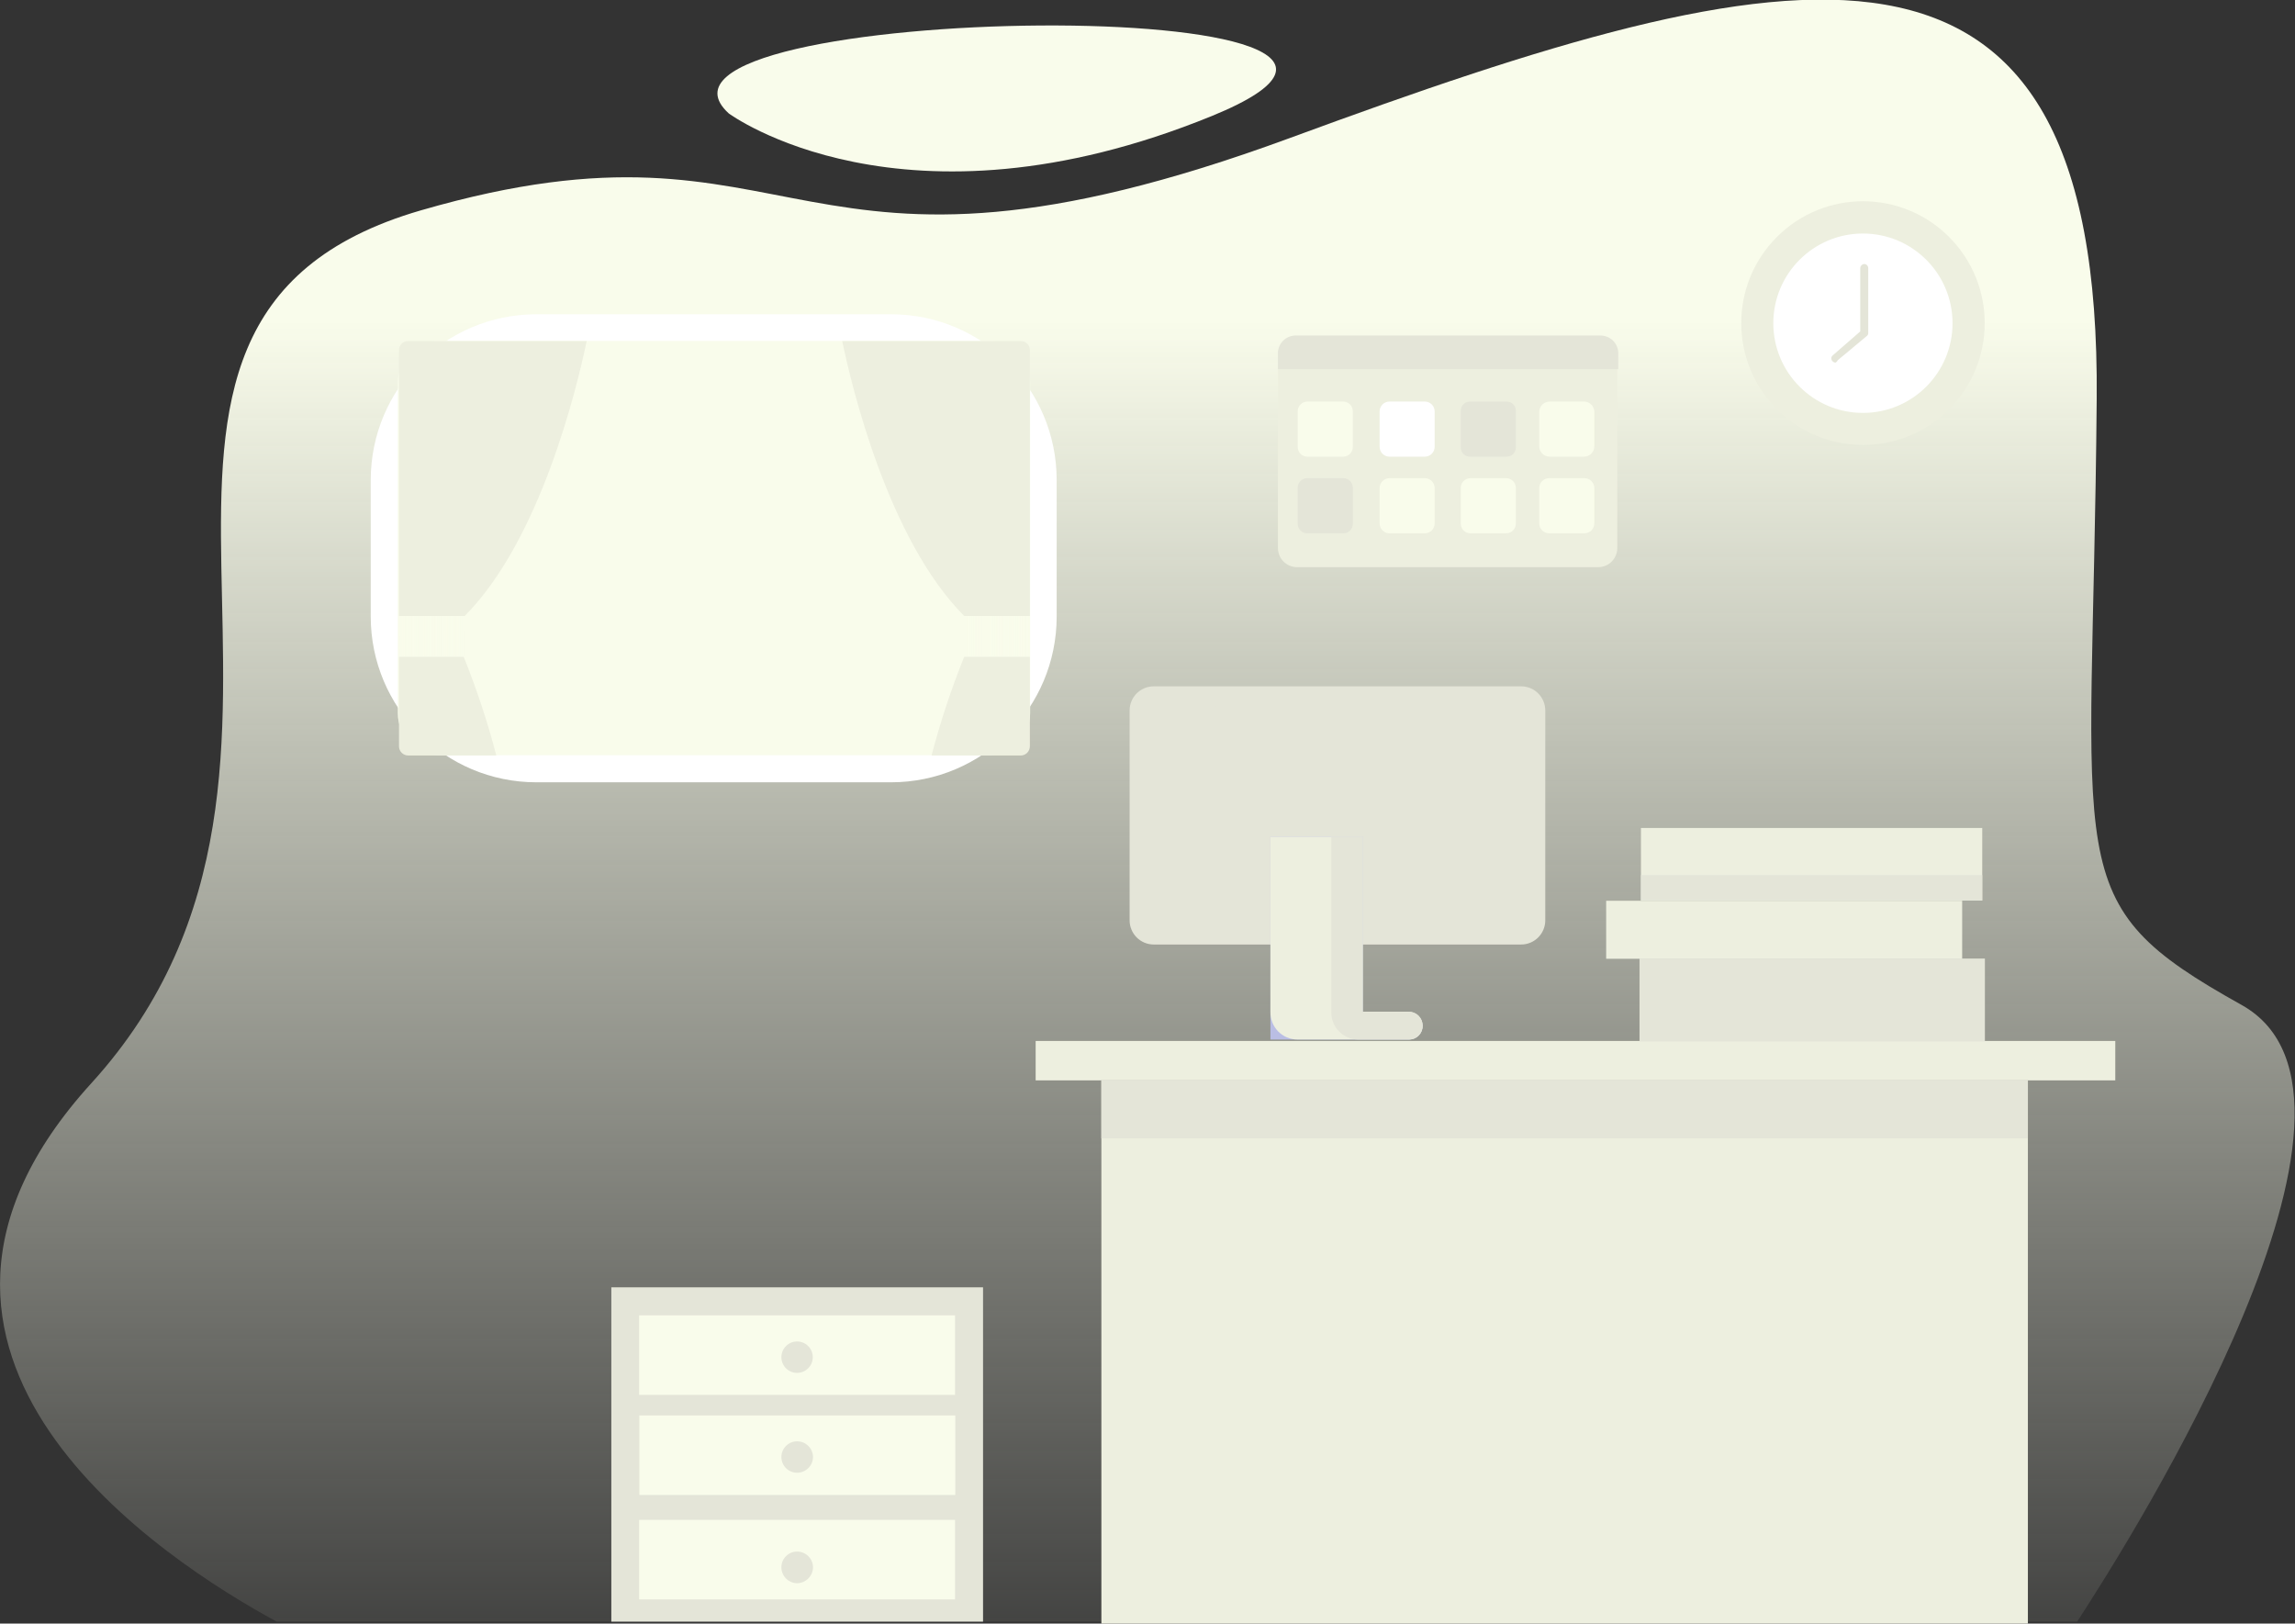 <svg width="229" height="162" viewBox="0 0 229 162" fill="none" xmlns="http://www.w3.org/2000/svg">
<rect x="0" y="0" width="229" height="162" fill="#333333" stroke="none"/>
<g id="Layer_1" clip-path="url(#clip0_11802_553)">
<path id="Vector" d="M27.618 161.807H207.261C212.973 153.051 240.278 109.536 223.673 100.273C205.188 89.973 208.827 87.32 209.213 39.825C209.671 -11.795 179.232 -4.824 128.766 13.749C78.301 32.323 80.711 9.769 42.006 20.986C3.301 32.202 38.559 75.742 9.109 108.088C-15.57 135.201 16.532 155.801 27.618 161.807Z" fill="url(#paint0_linear_11802_553)"/>
<path id="Vector_2" d="M72.711 11.312C72.711 11.312 90.039 24.169 120.912 11.578C151.784 -1.014 60.541 0.168 72.711 11.312Z" fill="#F9FCEB"/>
<g id="Group 2677">
<path id="Vector_3" d="M98.09 128.447H61V161.807H98.09V128.447Z" fill="#E4E5D8"/>
<path id="Vector_4" d="M95.297 139.18V131.244H63.774V139.18H95.297Z" fill="#F9FCEB"/>
<path id="Vector_5" d="M95.32 149.166V141.23H63.797V149.166H95.32Z" fill="#F9FCEB"/>
<path id="Vector_6" d="M95.297 159.588V151.652H63.774V159.588H95.297Z" fill="#F9FCEB"/>
<path id="Vector_7" d="M79.535 136.985C80.4 136.985 81.102 136.283 81.102 135.418C81.102 134.552 80.4 133.85 79.535 133.85C78.67 133.85 77.969 134.552 77.969 135.418C77.969 136.283 78.67 136.985 79.535 136.985Z" fill="#E4E5D8"/>
<path id="Vector_8" d="M81.126 145.38C81.12 145.798 80.949 146.197 80.652 146.491C80.354 146.784 79.953 146.948 79.535 146.948C79.12 146.948 78.721 146.783 78.428 146.489C78.134 146.195 77.969 145.796 77.969 145.38C77.969 144.965 78.134 144.566 78.428 144.272C78.721 143.978 79.12 143.813 79.535 143.813C79.953 143.812 80.354 143.977 80.652 144.27C80.949 144.564 81.12 144.962 81.126 145.38Z" fill="#E4E5D8"/>
<path id="Vector_9" d="M81.126 156.38C81.12 156.801 80.95 157.202 80.653 157.499C80.356 157.796 79.955 157.966 79.535 157.972C79.118 157.966 78.719 157.796 78.426 157.498C78.133 157.2 77.969 156.798 77.969 156.38C77.969 155.965 78.134 155.566 78.428 155.272C78.721 154.978 79.12 154.813 79.535 154.813C79.953 154.812 80.354 154.977 80.652 155.27C80.949 155.564 81.12 155.962 81.126 156.38Z" fill="#E4E5D8"/>
</g>
<path id="Vector_10" d="M88.904 31.357H53.525C44.394 31.357 36.992 38.766 36.992 47.905V61.509C36.992 70.648 44.394 78.057 53.525 78.057H88.904C98.035 78.057 105.437 70.648 105.437 61.509V47.905C105.437 38.766 98.035 31.357 88.904 31.357Z" fill="white"/>
<path id="Vector_11" d="M102.789 71.159V38.209C102.789 35.891 100.912 34.012 98.596 34.012L43.888 34.012C41.572 34.012 39.695 35.891 39.695 38.209V71.159C39.695 73.477 41.572 75.356 43.888 75.356H98.596C100.912 75.356 102.789 73.477 102.789 71.159Z" fill="#F9FCEB"/>
<path id="Vector_12" d="M101.873 34.035H84.039C85.003 38.666 88.642 53.863 96.21 61.461H102.765V34.928C102.765 34.691 102.671 34.464 102.504 34.297C102.337 34.129 102.11 34.035 101.873 34.035Z" fill="#EDEFDF"/>
<path id="Vector_13" d="M96.207 61.461V65.489H102.666L102.762 61.461H96.207Z" fill="url(#paint1_linear_11802_553)"/>
<path id="Vector_14" d="M102.762 74.464V65.539H96.207C94.915 68.747 93.829 72.034 92.953 75.381H101.774C101.9 75.391 102.027 75.374 102.146 75.333C102.266 75.291 102.376 75.225 102.469 75.139C102.561 75.053 102.635 74.949 102.686 74.832C102.736 74.716 102.762 74.591 102.762 74.464Z" fill="#EDEFDF"/>
<path id="Vector_15" d="M40.728 34.035H58.538C57.574 38.667 53.935 53.863 46.368 61.462H39.812V34.928C39.812 34.809 39.836 34.691 39.883 34.581C39.929 34.471 39.997 34.371 40.082 34.288C40.167 34.205 40.269 34.14 40.38 34.096C40.491 34.053 40.609 34.032 40.728 34.035Z" fill="#EDEFDF"/>
<path id="Vector_16" d="M46.368 61.461V65.489H39.909L39.812 61.461H46.368Z" fill="url(#paint2_linear_11802_553)"/>
<path id="Vector_17" d="M39.812 74.464V65.539H46.271C47.563 68.747 48.649 72.034 49.525 75.381H40.728C40.485 75.381 40.252 75.284 40.081 75.112C39.909 74.94 39.812 74.707 39.812 74.464Z" fill="#EDEFDF"/>
<path id="Vector_18" d="M159.472 33.48H129.42C128.368 33.48 127.516 34.334 127.516 35.386V54.683C127.516 55.736 128.368 56.589 129.42 56.589H159.472C160.524 56.589 161.376 55.736 161.376 54.683V35.386C161.376 34.334 160.524 33.48 159.472 33.48Z" fill="#EDEFDF"/>
<path id="Vector_19" d="M161.473 36.834V35.242C161.473 35.008 161.427 34.777 161.337 34.562C161.247 34.347 161.115 34.152 160.949 33.988C160.783 33.824 160.586 33.695 160.37 33.608C160.154 33.521 159.922 33.477 159.689 33.481H129.275C128.808 33.481 128.361 33.666 128.031 33.996C127.701 34.327 127.516 34.775 127.516 35.242V36.834H161.473Z" fill="#E4E5D8"/>
<path id="Vector_20" d="M134.023 40.066H130.456C129.924 40.066 129.492 40.498 129.492 41.031V44.601C129.492 45.134 129.924 45.566 130.456 45.566H134.023C134.555 45.566 134.987 45.134 134.987 44.601V41.031C134.987 40.498 134.555 40.066 134.023 40.066Z" fill="#F9FCEB"/>
<path id="Vector_21" d="M142.167 40.066H138.648C138.103 40.066 137.66 40.509 137.66 41.055V44.577C137.66 45.123 138.103 45.566 138.648 45.566H142.167C142.713 45.566 143.155 45.123 143.155 44.577V41.055C143.155 40.509 142.713 40.066 142.167 40.066Z" fill="white"/>
<path id="Vector_22" d="M150.337 40.066H146.674C146.168 40.066 145.758 40.477 145.758 40.983V44.65C145.758 45.156 146.168 45.566 146.674 45.566H150.337C150.843 45.566 151.253 45.156 151.253 44.65V40.983C151.253 40.477 150.843 40.066 150.337 40.066Z" fill="#E4E5D8"/>
<path id="Vector_23" d="M158.048 40.066H154.626C154.054 40.066 153.59 40.531 153.59 41.104V44.529C153.59 45.102 154.054 45.566 154.626 45.566H158.048C158.621 45.566 159.085 45.102 159.085 44.529V41.104C159.085 40.531 158.621 40.066 158.048 40.066Z" fill="#F9FCEB"/>
<path id="Vector_24" d="M134.047 47.713H130.432C129.913 47.713 129.492 48.134 129.492 48.654V52.272C129.492 52.791 129.913 53.213 130.432 53.213H134.047C134.566 53.213 134.987 52.791 134.987 52.272V48.654C134.987 48.134 134.566 47.713 134.047 47.713Z" fill="#E4E5D8"/>
<path id="Vector_25" d="M142.167 47.713H138.648C138.103 47.713 137.66 48.156 137.66 48.702V52.224C137.66 52.77 138.103 53.213 138.648 53.213H142.167C142.713 53.213 143.155 52.77 143.155 52.224V48.702C143.155 48.156 142.713 47.713 142.167 47.713Z" fill="#F9FCEB"/>
<path id="Vector_26" d="M150.289 47.713H146.722C146.189 47.713 145.758 48.145 145.758 48.678V52.248C145.758 52.781 146.189 53.213 146.722 53.213H150.289C150.821 53.213 151.253 52.781 151.253 52.248V48.678C151.253 48.145 150.821 47.713 150.289 47.713Z" fill="#F9FCEB"/>
<path id="Vector_27" d="M158.097 47.713H154.578C154.032 47.713 153.59 48.156 153.59 48.702V52.224C153.59 52.77 154.032 53.213 154.578 53.213H158.097C158.642 53.213 159.085 52.77 159.085 52.224V48.702C159.085 48.156 158.642 47.713 158.097 47.713Z" fill="#F9FCEB"/>
<path id="Vector_28" d="M211.068 103.867H103.34V107.799H211.068V103.867Z" fill="#EDEFDF"/>
<path id="Vector_29" d="M202.347 107.799H109.898V162H202.347V107.799Z" fill="#EDEFDF"/>
<path id="Vector_30" d="M202.347 107.799H109.898V113.588H202.347V107.799Z" fill="#E4E5D8"/>
<path id="Vector_31" d="M194.481 40.835C199.225 36.087 199.225 28.39 194.481 23.642C189.738 18.894 182.047 18.894 177.304 23.642C172.56 28.39 172.56 36.087 177.304 40.835C182.047 45.582 189.738 45.582 194.481 40.835Z" fill="#EDEFDF"/>
<path id="Vector_32" d="M185.886 41.199C190.825 41.199 194.828 37.192 194.828 32.25C194.828 27.307 190.825 23.301 185.886 23.301C180.948 23.301 176.945 27.307 176.945 32.25C176.945 37.192 180.948 41.199 185.886 41.199Z" fill="white"/>
<path id="Vector_33" d="M183.161 36.181C183.102 36.18 183.044 36.166 182.99 36.142C182.936 36.117 182.888 36.081 182.848 36.037C182.811 36.001 182.781 35.958 182.761 35.91C182.741 35.862 182.73 35.811 182.73 35.759C182.73 35.708 182.741 35.656 182.761 35.609C182.781 35.561 182.811 35.518 182.848 35.482L185.619 33.07V26.75C185.625 26.643 185.67 26.542 185.746 26.466C185.822 26.391 185.922 26.346 186.029 26.34C186.134 26.346 186.232 26.392 186.303 26.468C186.375 26.544 186.415 26.645 186.415 26.75V33.239C186.417 33.295 186.405 33.351 186.379 33.402C186.354 33.452 186.317 33.496 186.27 33.528L183.378 35.94C183.334 36.042 183.258 36.127 183.161 36.181Z" fill="#E4E5D8"/>
<path id="Vector_34" d="M151.781 68.481H115.125C113.794 68.481 112.715 69.56 112.715 70.893V91.83C112.715 93.162 113.794 94.242 115.125 94.242H151.781C153.112 94.242 154.191 93.162 154.191 91.83V70.893C154.191 69.56 153.112 68.481 151.781 68.481Z" fill="#E4E5D8"/>
<path id="Vector_35" d="M140.599 100.948H135.972V83.484H126.766V103.722H140.599C140.957 103.722 141.3 103.58 141.553 103.327C141.807 103.073 141.949 102.73 141.949 102.372C141.949 102.013 141.807 101.67 141.553 101.416C141.3 101.163 140.957 101.021 140.599 101.021V100.948Z" fill="#BABEE4"/>
<path id="Vector_36" d="M140.504 100.948H135.973V83.484H126.767V100.948C126.757 101.309 126.82 101.668 126.951 102.004C127.082 102.341 127.28 102.647 127.531 102.906C127.783 103.164 128.084 103.37 128.416 103.51C128.748 103.65 129.105 103.722 129.466 103.722H140.6C140.783 103.719 140.963 103.68 141.13 103.606C141.297 103.533 141.448 103.427 141.573 103.294C141.699 103.162 141.797 103.005 141.862 102.835C141.926 102.664 141.956 102.482 141.95 102.299C141.931 101.93 141.77 101.583 141.5 101.331C141.23 101.079 140.873 100.942 140.504 100.948Z" fill="#EDEFDF"/>
<path id="Vector_37" d="M141.951 102.299C141.951 101.941 141.808 101.597 141.555 101.344C141.302 101.091 140.959 100.948 140.601 100.948H135.974V83.484H132.841V100.948C132.831 101.309 132.894 101.668 133.025 102.004C133.156 102.341 133.354 102.647 133.605 102.906C133.857 103.164 134.158 103.37 134.49 103.51C134.822 103.65 135.179 103.722 135.54 103.722H140.601C140.785 103.723 140.966 103.685 141.135 103.613C141.303 103.541 141.456 103.435 141.582 103.301C141.708 103.168 141.806 103.011 141.869 102.838C141.933 102.666 141.961 102.483 141.951 102.299Z" fill="#E4E5D8"/>
<path id="Vector_38" d="M142.191 70.41H121.658C121.538 70.41 121.421 70.434 121.311 70.48C121.201 70.527 121.102 70.595 121.018 70.68C120.935 70.766 120.87 70.867 120.827 70.978C120.783 71.089 120.763 71.208 120.766 71.327C120.766 71.564 120.86 71.79 121.027 71.958C121.194 72.125 121.421 72.219 121.658 72.219H142.191C142.426 72.213 142.649 72.117 142.815 71.951C142.981 71.785 143.077 71.562 143.083 71.327C143.083 71.088 142.99 70.858 142.823 70.687C142.657 70.516 142.43 70.416 142.191 70.41Z" fill="#E4E5D8"/>
<path id="Vector_39" d="M198.057 95.643H163.594V103.916H198.057V95.643Z" fill="#E4E5D8"/>
<path id="Vector_40" d="M195.789 89.877H160.266V95.666H195.789V89.877Z" fill="#EDEFDF"/>
<path id="Vector_41" d="M197.792 82.615H163.738V89.852H197.792V82.615Z" fill="#EDEFDF"/>
<path id="Vector_42" d="M197.792 87.32H163.738V89.853H197.792V87.32Z" fill="#E4E5D8"/>
</g>
<defs>
<linearGradient id="paint0_linear_11802_553" x1="114.499" y1="31.961" x2="114.499" y2="173.988" gradientUnits="userSpaceOnUse">
<stop stop-color="#F9FCEB"/>
<stop offset="1" stop-color="#F9FCEB" stop-opacity="0"/>
</linearGradient>
<linearGradient id="paint1_linear_11802_553" x1="96.207" y1="63.463" x2="102.762" y2="63.463" gradientUnits="userSpaceOnUse">
<stop stop-color="#F9FCEB"/>
<stop offset="1" stop-color="#F9FCEB" stop-opacity="0"/>
</linearGradient>
<linearGradient id="paint2_linear_11802_553" x1="39.812" y1="63.463" x2="46.368" y2="63.463" gradientUnits="userSpaceOnUse">
<stop stop-color="#F9FCEB"/>
<stop offset="1" stop-color="#F9FCEB" stop-opacity="0"/>
</linearGradient>
<clipPath id="clip0_11802_553">
<rect width="229" height="162" fill="white"/>
</clipPath>
</defs>
</svg>

